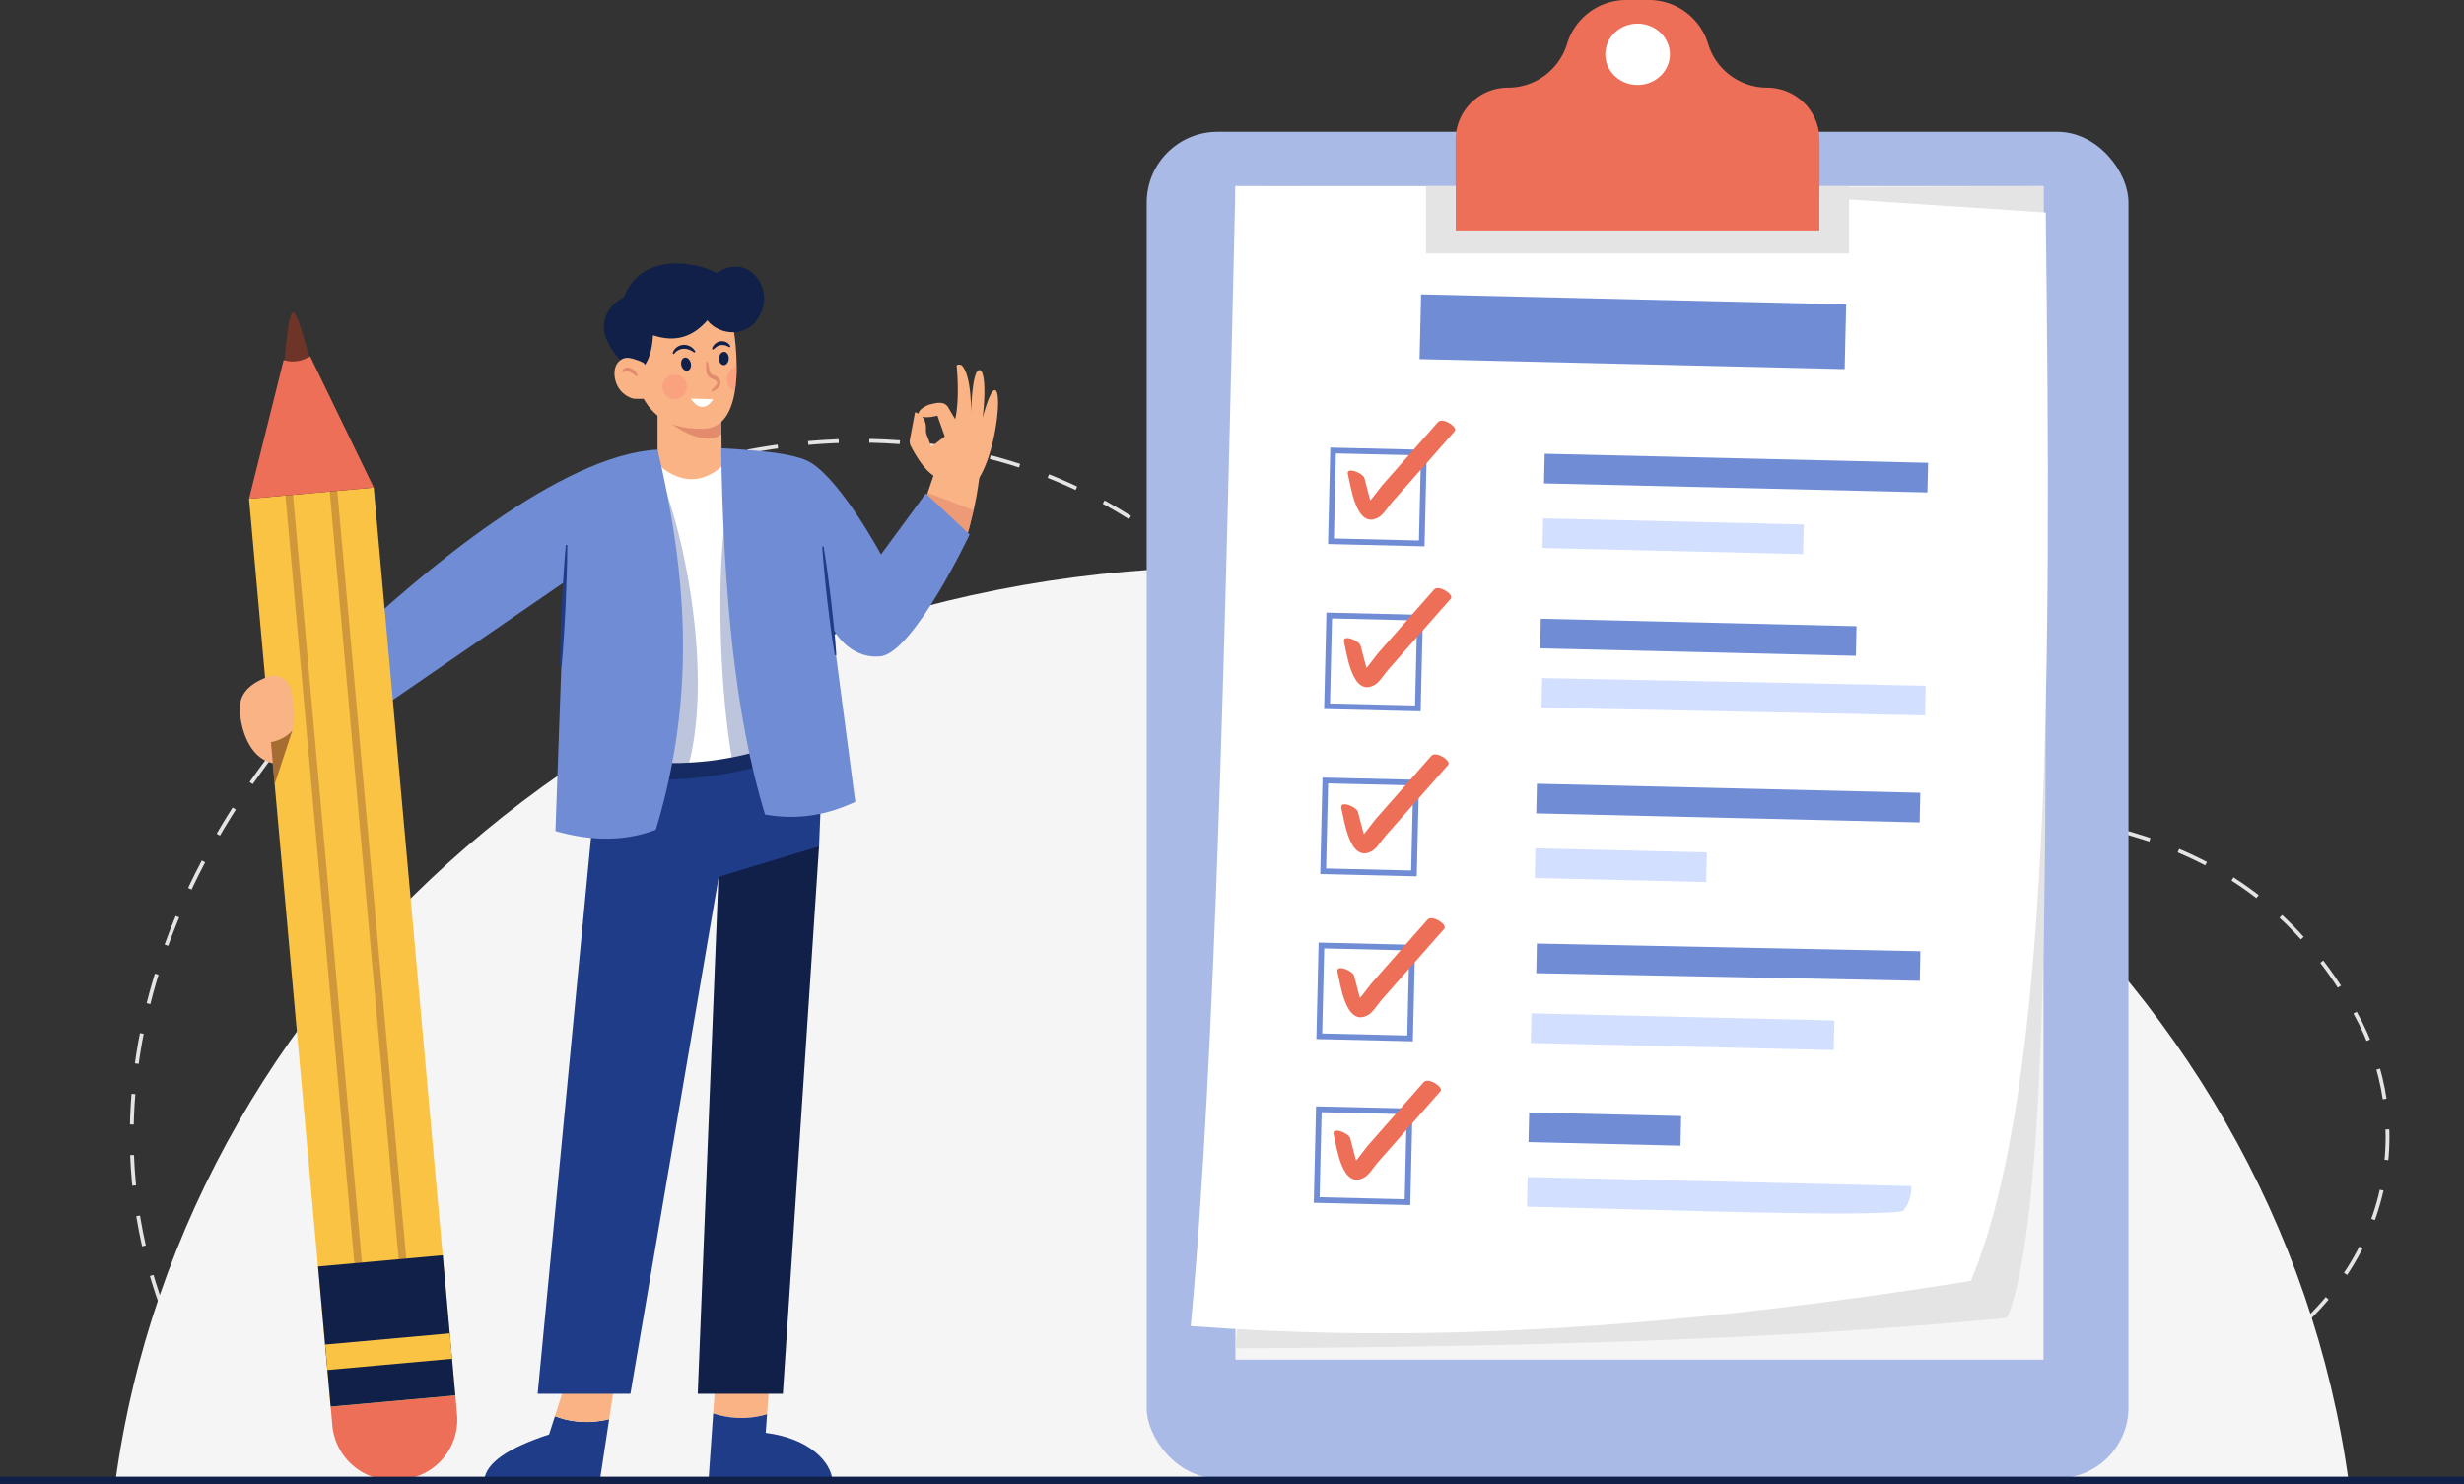 <?xml version="1.0" encoding="UTF-8"?> <svg xmlns="http://www.w3.org/2000/svg" viewBox="0 0 2585.87 1558.07"><rect x="0" y="0" width="2585.87" height="1558.07" fill="#333333" stroke="none"/> <defs> <style>.cls-1,.cls-19,.cls-22{fill:none;}.cls-1{stroke:#e4e4e4;stroke-width:4px;stroke-dasharray:32.09 32.09;}.cls-1,.cls-19,.cls-22,.cls-8{stroke-miterlimit:10;}.cls-2{fill:#f6f5f5;}.cls-3{fill:#a9bae6;}.cls-4{fill:#e4e4e4;}.cls-5,.cls-8{fill:#fff;}.cls-6{fill:#708cd5;}.cls-7{fill:#d3dfff;}.cls-8{stroke:#708cd5;stroke-width:6px;}.cls-9{fill:#ee6f57;}.cls-10{fill:#f9b384;}.cls-11,.cls-15{fill:#1f3c88;}.cls-12,.cls-16{fill:#e28b6d;}.cls-13,.cls-14{fill:#102048;}.cls-14,.cls-16,.cls-21{opacity:0.6;}.cls-15,.cls-19{opacity:0.3;}.cls-17,.cls-21{fill:#6f3428;}.cls-18{fill:#fbc343;}.cls-19{stroke:#6f3428;}.cls-19,.cls-22{stroke-width:8px;}.cls-20{fill:#fc8879;opacity:0.4;}.cls-22{stroke:#102048;}</style> </defs> <g id="Слой_2" data-name="Слой 2"> <g id="Layer_1" data-name="Layer 1"> <path class="cls-1" d="M2471.58,1063c125.27,224.17-56,664-1205.64,358.33-576.41-153.26-1007,192-1095.7-49C-36.42,811,807.58,161.71,1276.91,615,1705.9,1029.41,2243.58,655,2471.58,1063Z"></path> <path class="cls-2" d="M2465,1556.48H120.9c73.36-542,570.08-961.24,1172-961.24S2391.62,1014.48,2465,1556.48Z"></path> <rect class="cls-3" x="1203.42" y="138.36" width="1030.33" height="1413.36" rx="74.32"></rect> <rect class="cls-2" x="1296.54" y="195.32" width="848.04" height="1231.88"></rect> <path class="cls-4" d="M2144.57,195.33c.27,480.36,15.78,1059.71-38.18,1188-237.67,23.16-516,30.59-809.87,32L1408.24,199Z"></path> <path class="cls-5" d="M2068.4,1344.49c-370.44,59.29-618,62.42-818.82,47.51,26-277,36.45-737.18,46.94-1196.62l446.39,1,404,26.67C2152.8,699.89,2153.44,1140.36,2068.4,1344.49Z"></path> <rect class="cls-6" x="1490.53" y="314.17" width="446.24" height="67.97" transform="translate(8.67 -40.22) rotate(1.35)"></rect> <rect class="cls-6" x="1620.7" y="480.98" width="402.51" height="31.11" transform="translate(12.19 -42.73) rotate(1.35)"></rect> <rect class="cls-7" x="1619.12" y="547.28" width="273.59" height="31.11" transform="translate(13.73 -41.16) rotate(1.35)"></rect> <rect class="cls-8" x="1397.93" y="473.96" width="95.29" height="95.29" transform="translate(12.67 -33.87) rotate(1.35)"></rect> <path class="cls-9" d="M1414.59,497.91c2.94,11.26,8.37,58.43,32,45.24,5.44-3,10.06-11.08,14.13-15.71l22-24.94,44-49.9c3.75-4.26-12.82-15-17.54-9.6L1470,487.35l-19.53,22.18c-4.52,5.13-15,21.67-21.67,23.14l10.94,3.53c2.57,2.11-2.21-12.87-2.32-13.28q-2.73-10.42-5.45-20.87c-1.5-5.74-19.64-12.65-17.41-4.14Z"></path> <rect class="cls-6" x="1616.63" y="653.33" width="331.46" height="31.11" transform="translate(16.23 -41.75) rotate(1.35)"></rect> <rect class="cls-7" x="1615.02" y="721.98" width="402.51" height="31.11" transform="matrix(1, 0.02, -0.02, 1, 17.86, -42.53)"></rect> <rect class="cls-8" x="1393.85" y="647.15" width="95.29" height="95.29" transform="translate(16.75 -33.72) rotate(1.35)"></rect> <path class="cls-9" d="M1410.45,673.79c2.94,11.26,8.37,58.43,32,45.24,5.45-3,10.06-11.08,14.13-15.71q11-12.47,22-25l44-49.89c3.75-4.26-12.82-15-17.54-9.6l-39.06,44.35-19.53,22.17c-4.52,5.13-15,21.68-21.67,23.15l10.94,3.53c2.57,2.11-2.21-12.87-2.32-13.28q-2.73-10.42-5.45-20.87c-1.5-5.74-19.64-12.65-17.41-4.14Z"></path> <rect class="cls-6" x="1612.54" y="827.36" width="402.51" height="31.11" transform="translate(20.33 -42.44) rotate(1.35)"></rect> <rect class="cls-7" x="1610.98" y="892.56" width="180.01" height="31.11" transform="translate(21.84 -39.77) rotate(1.35)"></rect> <rect class="cls-8" x="1389.77" y="820.34" width="95.29" height="95.29" transform="translate(20.82 -33.58) rotate(1.35)"></rect> <path class="cls-9" d="M1407.66,848.21c2.94,11.26,8.38,58.43,32,45.24,5.44-3,10-11.08,14.13-15.71l22-24.94,44-49.9c3.75-4.26-12.83-14.95-17.54-9.6l-39.06,44.35-19.53,22.18c-4.52,5.13-15,21.67-21.67,23.14l10.93,3.53c2.58,2.11-2.21-12.87-2.31-13.28q-2.73-10.43-5.45-20.87c-1.5-5.74-19.64-12.65-17.42-4.14Z"></path> <rect class="cls-6" x="1608.47" y="1000.55" width="402.51" height="31.11" transform="matrix(1, 0.02, -0.02, 1, 24.41, -42.3)"></rect> <rect class="cls-7" x="1606.88" y="1067.37" width="317.97" height="31.11" transform="translate(25.97 -41.25) rotate(1.35)"></rect> <rect class="cls-8" x="1385.7" y="993.53" width="95.29" height="95.29" transform="translate(24.89 -33.44) rotate(1.35)"></rect> <path class="cls-9" d="M1403.61,1020.27c2.94,11.26,8.38,58.42,32,45.23,5.44-3,10.06-11.08,14.13-15.7l22-25,44-49.89c3.75-4.26-12.83-15-17.54-9.6l-39.06,44.35-19.53,22.17c-4.52,5.13-15,21.68-21.67,23.14l10.93,3.53c2.58,2.12-2.21-12.86-2.31-13.27q-2.73-10.44-5.45-20.87c-1.5-5.75-19.64-12.66-17.42-4.14Z"></path> <rect class="cls-6" x="1604.46" y="1169.57" width="159.55" height="31.11" transform="translate(28.35 -39.3) rotate(1.35)"></rect> <path class="cls-7" d="M2005.65,1245l-402.4-9.47-.73,31.1c155.68,3.65,353.91,10.94,394.35,4.74C2003,1264.38,2006.32,1255.81,2005.65,1245Z"></path> <rect class="cls-8" x="1382.98" y="1165.44" width="95.29" height="95.29" transform="translate(28.94 -33.32) rotate(1.35)"></rect> <path class="cls-9" d="M1399.6,1190.82c2.94,11.26,8.37,58.42,32,45.23,5.45-3,10.06-11.08,14.14-15.7l22-24.95,43.94-49.89c3.76-4.27-12.82-15-17.53-9.61l-39.06,44.35q-9.77,11.1-19.54,22.18c-4.51,5.13-15,21.67-21.67,23.14l10.94,3.53c2.58,2.12-2.21-12.87-2.32-13.27q-2.71-10.44-5.45-20.87c-1.5-5.75-19.63-12.66-17.41-4.14Z"></path> <path class="cls-9" d="M1909.58,146.92V242h-382V146.92a54.88,54.88,0,0,1,16.08-38.84,45.49,45.49,0,0,1,3.88-3.48,54.52,54.52,0,0,1,35-12.6,64.68,64.68,0,0,0,28.08-6.4,67.27,67.27,0,0,0,10.56-6.36A64.64,64.64,0,0,0,1644.58,46a64.91,64.91,0,0,1,62.08-46h23.84a64.91,64.91,0,0,1,62.08,46A64.64,64.64,0,0,0,1816,79.24a67.27,67.27,0,0,0,10.56,6.36,64.68,64.68,0,0,0,28.08,6.4,55,55,0,0,1,54.92,54.92Z"></path> <polygon class="cls-4" points="1940.58 195.32 1940.58 266 1496.58 266 1496.58 195.32 1527.58 195.32 1527.58 242 1909.58 242 1909.58 195.32 1940.58 195.32"></polygon> <ellipse class="cls-5" cx="1718.58" cy="56.99" rx="33.88" ry="32.2"></ellipse> <path class="cls-10" d="M986.5,502.13c-13.55-2.56-26.22-25.2-30.62-33.88a10.8,10.8,0,0,1-1-6.89l5.39-28.58s12.44,2.11,11.48,18.68a12.16,12.16,0,0,0,.87,5.05L977.41,469l14.08-10.9-7.72-21.81s-10.33,2.84-15.67,1.14c-11-3.5,3.41-12,7.95-12.95s14.54-4.54,19.08,3.18,7.27,12.27,7.27,12.27,5-17.27,1.59-55.88c-.16-1.74,4.2-1.7,5.42-.45,3.66,3.72,9.48,15.05,9.79,49.51,0,0,.61-40.16,7.5-44.29,5.68-3.41,8.54,16.25,4.54,49.58,0,0,7.42-28.86,12.72-28.91,9-.09.12,77.08-22.38,100.08Z"></path> <path class="cls-10" d="M1029,490.32q-.6,5.76-1.32,11.16v0a324.27,324.27,0,0,1-5.92,34c-.12.48-.2.92-.32,1.36-6.84,28-8.08,41.76-31.44,38.08l-24-27.36-.24-.28-1.76-2,4.88-14.4.64-1.88,3.6-10.48.44-1.36,6.16-18,2.48-7.32Z"></path> <path class="cls-11" d="M582.36,1486.58l-6.12,19.13c-42,13.78-66.43,29.57-68,48H629.58l9.72-64C614.73,1495.67,595,1491.5,582.36,1486.58Z"></path> <path class="cls-10" d="M597.58,1439l-15.22,47.54c12.68,4.92,32.37,9.09,56.94,3.09l6.28-41.3Z"></path> <path class="cls-10" d="M805,1484.46l3.56-48.42-57,3-3.12,44.64C772.6,1491.37,792.54,1488.36,805,1484.46Z"></path> <path class="cls-11" d="M873.58,1553.71c-1.57-18.43-23-43.67-70-49.67l1.44-19.58c-12.48,3.9-32.42,6.91-56.56-.78l-4.88,70Z"></path> <polygon class="cls-10" points="758.82 514.56 690.06 515.04 690.06 411.04 756.74 411.04 756.78 417.4 757.1 450.36 757.58 503.28 758.82 514.56"></polygon> <path class="cls-12" d="M757.1,455.36c-12.36,13-44.6-1.68-58.2-16l57.88-17Z"></path> <path class="cls-10" d="M773.06,387a148.73,148.73,0,0,1-1.8,23.4c-3.36,21-12.24,39.08-32.72,39.64-48.4,1.4-62.2-26.28-71.32-48.92S672.9,324,672.9,324l62.64-6.2,34.4,28.2A256.64,256.64,0,0,1,773.06,387Z"></path> <path class="cls-13" d="M669.17,388.19s13.81-.63,16.17-36.27c24.69,8.26,42.73.73,57-15.72,12.2,16.11,46.34,21.16,57.87-11.83,8.34-23.83-14.66-59.33-48.16-37.83-32.83-16.59-82.63-15.45-97,25.24,0,0-49.82,23,2.93,73.54C659.11,386.33,669.17,388.19,669.17,388.19Z"></path> <polygon class="cls-13" points="859.58 888.34 821.58 1463.04 732.25 1463.04 754.58 905.37 768.25 899.04 859.58 888.34"></polygon> <polygon class="cls-11" points="626.91 809.71 564.25 1463.04 661.58 1463.04 754.25 920.37 859.58 888.37 864.25 772.37 629.58 767.04 626.91 809.71"></polygon> <path class="cls-14" d="M640.88,811.13c53.17,19.09,177.9-2.72,203.8-29.31L826.28,745,621.12,772.28Z"></path> <path class="cls-5" d="M839.9,773c-1.72.72-3.48,1.48-5.28,2.16A361.08,361.08,0,0,1,768,795a305.83,305.83,0,0,1-44.68,5.48,258.17,258.17,0,0,1-70.16-5.68l29.8-277.84L686.58,483s39,48,82-5Z"></path> <path class="cls-15" d="M723.3,800.44a258.17,258.17,0,0,1-70.16-5.68l29.8-277.84,10.64-15.38C719.86,565.46,746.78,707,723.3,800.44Z"></path> <path class="cls-6" d="M690.08,472c29.63,125.8,41.82,255.25-1.84,399-32.37,12.31-67.61,12.17-105.33,1.33L592.24,611,372.58,762l-13.34-82.33C443.69,599,589.68,477,690.08,472Z"></path> <path class="cls-15" d="M834.62,775.12A361.08,361.08,0,0,1,768,795C754.74,719,751.82,594.32,762.58,538Z"></path> <path class="cls-16" d="M1021.74,535.56c-.12.48-.2.92-.32,1.36-6.84,28-8.08,41.76-31.44,38.08l-24-27.36-.24-.28,3.12-16.4.64-1.88,3.6-10.48.44-1.36Z"></path> <path class="cls-6" d="M1017.58,561s-59,125-94,128c-33.93,2.91-50-30-50-30l24,182.68c-28.2,13.2-59,19.64-94.68,13.32-31.72-103-43.71-236.18-46.07-384.5,25.68,1.6,76.54,3.79,94.75,15.5,32.66,21,73,96,73,96l47-64Z"></path> <path class="cls-17" d="M298.32,384.91s3.57-59.79,9.66-57,18.29,54.82,18.29,54.82l-13,21.06Z"></path> <path class="cls-9" d="M477.88,1464.71l1.76,19.68A63.16,63.16,0,0,1,422.39,1553l-5.06.45a63.16,63.16,0,0,1-68.56-57.25L347,1476.47Z"></path> <rect class="cls-18" x="303.93" y="515.71" width="131.4" height="956.8" transform="translate(-87.47 37.06) rotate(-5.13)"></rect> <rect class="cls-19" x="339.28" y="496.83" width="46.67" height="838.67" transform="translate(-80.53 36.12) rotate(-5.13)"></rect> <polygon class="cls-13" points="477.86 1464.72 347.02 1476.48 343.58 1438.08 341.18 1411.4 333.78 1329.4 464.66 1317.64 472.02 1399.64 474.42 1426.32 477.86 1464.72"></polygon> <rect class="cls-18" x="342.11" y="1405.47" width="131.37" height="26.79" transform="translate(-125.38 42.2) rotate(-5.14)"></rect> <path class="cls-9" d="M261.37,523.51l36.35-145.7s12.55,5.57,27.77-3.83l66.76,137.77Z"></path> <path class="cls-10" d="M676.41,382.16c-.59-2.15-10.35-5.1-12.5-5.69-3.33-.92-7-1.38-10.21.09-11.81,5.34-10.23,22.25-4.11,31.14A26.66,26.66,0,0,0,664,418.3c2.14.61,22.46.86,21.57-2.41C685.6,415.88,676.43,382.24,676.41,382.16Z"></path> <path class="cls-10" d="M304.58,722a17.79,17.79,0,0,0-22.73-11.74C267,715.44,254,724.16,252,739c-1.83,13.51,4.92,56.66,35.11,62.21L284.63,779s18.48-4.31,22.18-12.32C309.39,761.11,309.57,737.7,304.58,722Z"></path> <path class="cls-11" d="M864.35,573.62c1.59,9.44,2.94,18.91,4.24,28.39s2.41,19,3.62,28.47l3.1,28.52c.91,9.53,1.79,19,2.38,28.62l-1.56.18c-1.63-9.44-3-18.91-4.29-28.39l-3.56-28.47c-1-9.52-2.17-19-3-28.54s-1.79-19-2.43-28.6Z"></path> <path class="cls-11" d="M595.36,572.08c0,10.6-.28,21.2-.6,31.79s-.81,21.18-1.2,31.76l-1.74,31.74c-.71,10.58-1.43,21.15-2.46,31.71L587.8,699c0-10.61.24-21.2.53-31.79l1.27-31.76c.61-10.58,1.06-21.17,1.79-31.74s1.43-21.15,2.41-31.71Z"></path> <path class="cls-13" d="M725,381.17c.85,3.77-.7,7.33-3.47,7.95s-5.68-1.94-6.53-5.71.71-7.33,3.47-8S724.11,377.4,725,381.17Z"></path> <path class="cls-13" d="M764.82,376.51c-.16,3.86-2.59,6.89-5.41,6.77s-5-3.34-4.83-7.21,2.59-6.89,5.42-6.77S765,372.64,764.82,376.51Z"></path> <path class="cls-12" d="M742.59,379.67c1.37,3.31,1.16,6.87,2,9.58a7.53,7.53,0,0,0,1.94,3.33,12.41,12.41,0,0,0,3.75,1.84,10.45,10.45,0,0,1,4.74,3.57,6.22,6.22,0,0,1,.49,6.55,12.38,12.38,0,0,1-3.91,3.95c-1.37.93-2.69,1.91-4.12,2.78l-1-1.18c1-1.29,2.21-2.47,3.31-3.7a11.66,11.66,0,0,0,2.58-3.37c.85-1.85-1-3.88-3.59-4.92-1.35-.62-3.3-1.16-4.88-2.77a9.79,9.79,0,0,1-2.56-5.29c-.66-3.7.09-6.87-.27-10Z"></path> <path class="cls-13" d="M705.87,371a11.69,11.69,0,0,1,4.08-6.23,12.45,12.45,0,0,1,7.25-2.72,13.42,13.42,0,0,1,12.62,7.09l-1.23,1a17.21,17.21,0,0,0-11.19-4.08,13.06,13.06,0,0,0-10.11,5.63Z"></path> <path class="cls-13" d="M747.15,366.14a12.1,12.1,0,0,1,3.14-5.05,10.5,10.5,0,0,1,5.68-2.81c4.3-.71,8.92,1.48,10.61,5.29l-1.25.94a12.66,12.66,0,0,0-8.77-2.29,11.2,11.2,0,0,0-4.18,1.52,28,28,0,0,0-3.88,3.2Z"></path> <path class="cls-5" d="M725,418.41c7,10.93,16.29,12.12,23.47.62Z"></path> <path class="cls-20" d="M773.24,384.37a184.51,184.51,0,0,1-2,26.07A12,12,0,0,1,762.9,399C762.9,392.92,767.52,385.29,773.24,384.37Z"></path> <circle class="cls-20" cx="707.98" cy="406.11" r="12.9"></circle> <path class="cls-12" d="M668,395a65.4,65.4,0,0,0-7.22-4.75,6.35,6.35,0,0,0-3.18-.82,7.15,7.15,0,0,0-3.33,1.52l-1.31-.84a6.23,6.23,0,0,1,3.8-4.09,7.41,7.41,0,0,1,5.79.67,15,15,0,0,1,6.69,7.37Z"></path> <path class="cls-21" d="M306.81,766.71l-18.57,56.41L284.41,779C296,776.53,302.25,771.91,306.81,766.71Z"></path> <line class="cls-22" y1="1554.07" x2="2585.87" y2="1554.07"></line> </g> </g> </svg> 